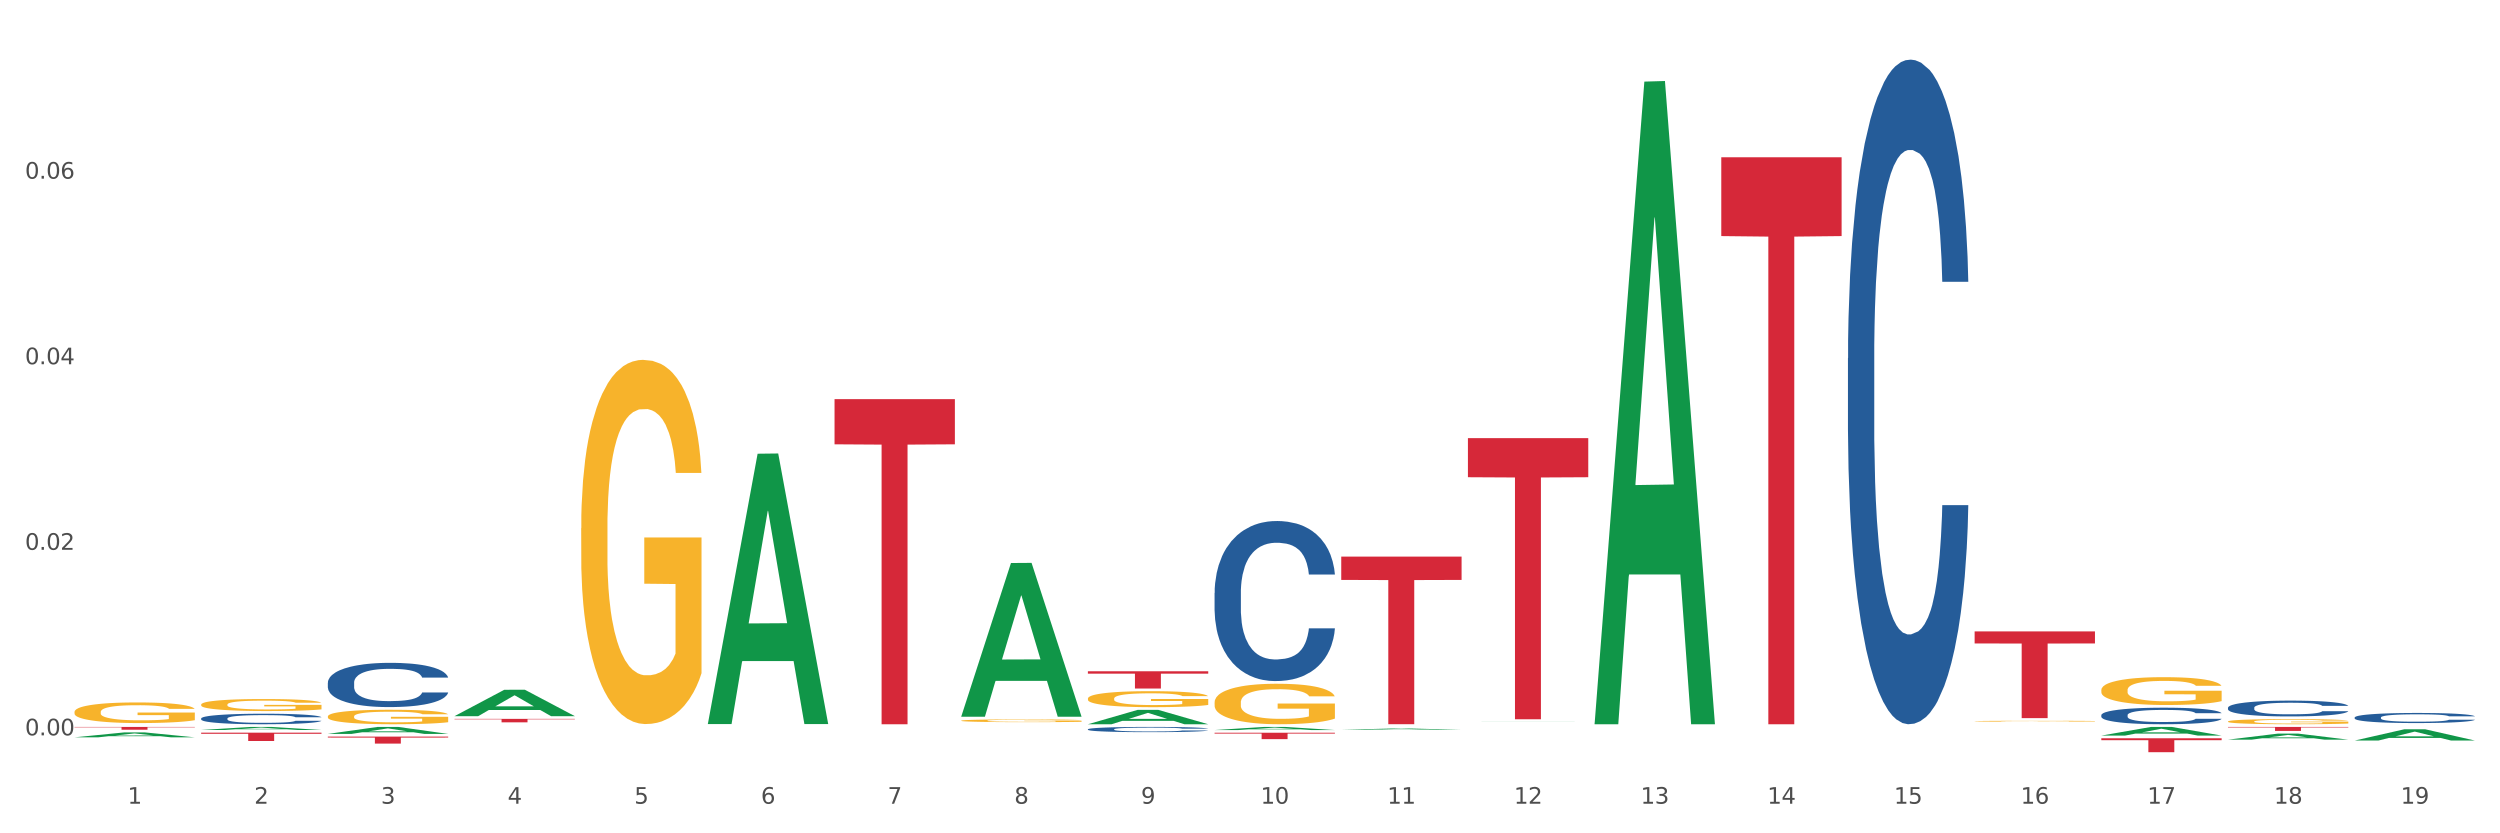 <?xml version="1.0" encoding="utf-8" standalone="no"?>
<!DOCTYPE svg PUBLIC "-//W3C//DTD SVG 1.1//EN"
  "http://www.w3.org/Graphics/SVG/1.1/DTD/svg11.dtd">
<svg xmlns:xlink="http://www.w3.org/1999/xlink" width="1080pt" height="360pt" viewBox="0 0 1080 360" xmlns="http://www.w3.org/2000/svg" version="1.1">
 <rect x="0" y="0" width="1080" height="360" fill="#333333" stroke="none"/>
 <defs>
  <style type="text/css">*{stroke-linejoin: round; stroke-linecap: butt}</style>
 </defs>
 <g id="figure_1">
  <g id="patch_1">
   <path d="M 0 360 
L 1080 360 
L 1080 0 
L 0 0 
z
" style="fill: #ffffff; stroke: #ffffff; stroke-linejoin: miter"/>
  </g>
  <g id="axes_1">
   <g id="matplotlib.axis_1">
    <g id="xtick_1">
     <g id="text_1">
      <!-- 1 -->
      <g style="fill: #4d4d4d" transform="translate(55.115 347.204) scale(0.096 -0.096)">
       <defs>
        <path id="DejaVuSans-31" d="M 794 531 
L 1825 531 
L 1825 4091 
L 703 3866 
L 703 4441 
L 1819 4666 
L 2450 4666 
L 2450 531 
L 3481 531 
L 3481 0 
L 794 0 
L 794 531 
z
" transform="scale(0.016)"/>
       </defs>
       <use xlink:href="#DejaVuSans-31"/>
      </g>
     </g>
    </g>
    <g id="xtick_2">
     <g id="text_2">
      <!-- 2 -->
      <g style="fill: #4d4d4d" transform="translate(109.839 347.204) scale(0.096 -0.096)">
       <defs>
        <path id="DejaVuSans-32" d="M 1228 531 
L 3431 531 
L 3431 0 
L 469 0 
L 469 531 
Q 828 903 1448 1529 
Q 2069 2156 2228 2338 
Q 2531 2678 2651 2914 
Q 2772 3150 2772 3378 
Q 2772 3750 2511 3984 
Q 2250 4219 1831 4219 
Q 1534 4219 1204 4116 
Q 875 4013 500 3803 
L 500 4441 
Q 881 4594 1212 4672 
Q 1544 4750 1819 4750 
Q 2544 4750 2975 4387 
Q 3406 4025 3406 3419 
Q 3406 3131 3298 2873 
Q 3191 2616 2906 2266 
Q 2828 2175 2409 1742 
Q 1991 1309 1228 531 
z
" transform="scale(0.016)"/>
       </defs>
       <use xlink:href="#DejaVuSans-32"/>
      </g>
     </g>
    </g>
    <g id="xtick_3">
     <g id="text_3">
      <!-- 3 -->
      <g style="fill: #4d4d4d" transform="translate(164.564 347.204) scale(0.096 -0.096)">
       <defs>
        <path id="DejaVuSans-33" d="M 2597 2516 
Q 3050 2419 3304 2112 
Q 3559 1806 3559 1356 
Q 3559 666 3084 287 
Q 2609 -91 1734 -91 
Q 1441 -91 1130 -33 
Q 819 25 488 141 
L 488 750 
Q 750 597 1062 519 
Q 1375 441 1716 441 
Q 2309 441 2620 675 
Q 2931 909 2931 1356 
Q 2931 1769 2642 2001 
Q 2353 2234 1838 2234 
L 1294 2234 
L 1294 2753 
L 1863 2753 
Q 2328 2753 2575 2939 
Q 2822 3125 2822 3475 
Q 2822 3834 2567 4026 
Q 2313 4219 1838 4219 
Q 1578 4219 1281 4162 
Q 984 4106 628 3988 
L 628 4550 
Q 988 4650 1302 4700 
Q 1616 4750 1894 4750 
Q 2613 4750 3031 4423 
Q 3450 4097 3450 3541 
Q 3450 3153 3228 2886 
Q 3006 2619 2597 2516 
z
" transform="scale(0.016)"/>
       </defs>
       <use xlink:href="#DejaVuSans-33"/>
      </g>
     </g>
    </g>
    <g id="xtick_4">
     <g id="text_4">
      <!-- 4 -->
      <g style="fill: #4d4d4d" transform="translate(219.288 347.204) scale(0.096 -0.096)">
       <defs>
        <path id="DejaVuSans-34" d="M 2419 4116 
L 825 1625 
L 2419 1625 
L 2419 4116 
z
M 2253 4666 
L 3047 4666 
L 3047 1625 
L 3713 1625 
L 3713 1100 
L 3047 1100 
L 3047 0 
L 2419 0 
L 2419 1100 
L 313 1100 
L 313 1709 
L 2253 4666 
z
" transform="scale(0.016)"/>
       </defs>
       <use xlink:href="#DejaVuSans-34"/>
      </g>
     </g>
    </g>
    <g id="xtick_5">
     <g id="text_5">
      <!-- 5 -->
      <g style="fill: #4d4d4d" transform="translate(274.012 347.204) scale(0.096 -0.096)">
       <defs>
        <path id="DejaVuSans-35" d="M 691 4666 
L 3169 4666 
L 3169 4134 
L 1269 4134 
L 1269 2991 
Q 1406 3038 1543 3061 
Q 1681 3084 1819 3084 
Q 2600 3084 3056 2656 
Q 3513 2228 3513 1497 
Q 3513 744 3044 326 
Q 2575 -91 1722 -91 
Q 1428 -91 1123 -41 
Q 819 9 494 109 
L 494 744 
Q 775 591 1075 516 
Q 1375 441 1709 441 
Q 2250 441 2565 725 
Q 2881 1009 2881 1497 
Q 2881 1984 2565 2268 
Q 2250 2553 1709 2553 
Q 1456 2553 1204 2497 
Q 953 2441 691 2322 
L 691 4666 
z
" transform="scale(0.016)"/>
       </defs>
       <use xlink:href="#DejaVuSans-35"/>
      </g>
     </g>
    </g>
    <g id="xtick_6">
     <g id="text_6">
      <!-- 6 -->
      <g style="fill: #4d4d4d" transform="translate(328.736 347.204) scale(0.096 -0.096)">
       <defs>
        <path id="DejaVuSans-36" d="M 2113 2584 
Q 1688 2584 1439 2293 
Q 1191 2003 1191 1497 
Q 1191 994 1439 701 
Q 1688 409 2113 409 
Q 2538 409 2786 701 
Q 3034 994 3034 1497 
Q 3034 2003 2786 2293 
Q 2538 2584 2113 2584 
z
M 3366 4563 
L 3366 3988 
Q 3128 4100 2886 4159 
Q 2644 4219 2406 4219 
Q 1781 4219 1451 3797 
Q 1122 3375 1075 2522 
Q 1259 2794 1537 2939 
Q 1816 3084 2150 3084 
Q 2853 3084 3261 2657 
Q 3669 2231 3669 1497 
Q 3669 778 3244 343 
Q 2819 -91 2113 -91 
Q 1303 -91 875 529 
Q 447 1150 447 2328 
Q 447 3434 972 4092 
Q 1497 4750 2381 4750 
Q 2619 4750 2861 4703 
Q 3103 4656 3366 4563 
z
" transform="scale(0.016)"/>
       </defs>
       <use xlink:href="#DejaVuSans-36"/>
      </g>
     </g>
    </g>
    <g id="xtick_7">
     <g id="text_7">
      <!-- 7 -->
      <g style="fill: #4d4d4d" transform="translate(383.461 347.204) scale(0.096 -0.096)">
       <defs>
        <path id="DejaVuSans-37" d="M 525 4666 
L 3525 4666 
L 3525 4397 
L 1831 0 
L 1172 0 
L 2766 4134 
L 525 4134 
L 525 4666 
z
" transform="scale(0.016)"/>
       </defs>
       <use xlink:href="#DejaVuSans-37"/>
      </g>
     </g>
    </g>
    <g id="xtick_8">
     <g id="text_8">
      <!-- 8 -->
      <g style="fill: #4d4d4d" transform="translate(438.185 347.204) scale(0.096 -0.096)">
       <defs>
        <path id="DejaVuSans-38" d="M 2034 2216 
Q 1584 2216 1326 1975 
Q 1069 1734 1069 1313 
Q 1069 891 1326 650 
Q 1584 409 2034 409 
Q 2484 409 2743 651 
Q 3003 894 3003 1313 
Q 3003 1734 2745 1975 
Q 2488 2216 2034 2216 
z
M 1403 2484 
Q 997 2584 770 2862 
Q 544 3141 544 3541 
Q 544 4100 942 4425 
Q 1341 4750 2034 4750 
Q 2731 4750 3128 4425 
Q 3525 4100 3525 3541 
Q 3525 3141 3298 2862 
Q 3072 2584 2669 2484 
Q 3125 2378 3379 2068 
Q 3634 1759 3634 1313 
Q 3634 634 3220 271 
Q 2806 -91 2034 -91 
Q 1263 -91 848 271 
Q 434 634 434 1313 
Q 434 1759 690 2068 
Q 947 2378 1403 2484 
z
M 1172 3481 
Q 1172 3119 1398 2916 
Q 1625 2713 2034 2713 
Q 2441 2713 2670 2916 
Q 2900 3119 2900 3481 
Q 2900 3844 2670 4047 
Q 2441 4250 2034 4250 
Q 1625 4250 1398 4047 
Q 1172 3844 1172 3481 
z
" transform="scale(0.016)"/>
       </defs>
       <use xlink:href="#DejaVuSans-38"/>
      </g>
     </g>
    </g>
    <g id="xtick_9">
     <g id="text_9">
      <!-- 9 -->
      <g style="fill: #4d4d4d" transform="translate(492.909 347.204) scale(0.096 -0.096)">
       <defs>
        <path id="DejaVuSans-39" d="M 703 97 
L 703 672 
Q 941 559 1184 500 
Q 1428 441 1663 441 
Q 2288 441 2617 861 
Q 2947 1281 2994 2138 
Q 2813 1869 2534 1725 
Q 2256 1581 1919 1581 
Q 1219 1581 811 2004 
Q 403 2428 403 3163 
Q 403 3881 828 4315 
Q 1253 4750 1959 4750 
Q 2769 4750 3195 4129 
Q 3622 3509 3622 2328 
Q 3622 1225 3098 567 
Q 2575 -91 1691 -91 
Q 1453 -91 1209 -44 
Q 966 3 703 97 
z
M 1959 2075 
Q 2384 2075 2632 2365 
Q 2881 2656 2881 3163 
Q 2881 3666 2632 3958 
Q 2384 4250 1959 4250 
Q 1534 4250 1286 3958 
Q 1038 3666 1038 3163 
Q 1038 2656 1286 2365 
Q 1534 2075 1959 2075 
z
" transform="scale(0.016)"/>
       </defs>
       <use xlink:href="#DejaVuSans-39"/>
      </g>
     </g>
    </g>
    <g id="xtick_10">
     <g id="text_10">
      <!-- 10 -->
      <g style="fill: #4d4d4d" transform="translate(544.58 347.204) scale(0.096 -0.096)">
       <defs>
        <path id="DejaVuSans-30" d="M 2034 4250 
Q 1547 4250 1301 3770 
Q 1056 3291 1056 2328 
Q 1056 1369 1301 889 
Q 1547 409 2034 409 
Q 2525 409 2770 889 
Q 3016 1369 3016 2328 
Q 3016 3291 2770 3770 
Q 2525 4250 2034 4250 
z
M 2034 4750 
Q 2819 4750 3233 4129 
Q 3647 3509 3647 2328 
Q 3647 1150 3233 529 
Q 2819 -91 2034 -91 
Q 1250 -91 836 529 
Q 422 1150 422 2328 
Q 422 3509 836 4129 
Q 1250 4750 2034 4750 
z
" transform="scale(0.016)"/>
       </defs>
       <use xlink:href="#DejaVuSans-31"/>
       <use xlink:href="#DejaVuSans-30" transform="translate(63.623 0)"/>
      </g>
     </g>
    </g>
    <g id="xtick_11">
     <g id="text_11">
      <!-- 11 -->
      <g style="fill: #4d4d4d" transform="translate(599.304 347.204) scale(0.096 -0.096)">
       <use xlink:href="#DejaVuSans-31"/>
       <use xlink:href="#DejaVuSans-31" transform="translate(63.623 0)"/>
      </g>
     </g>
    </g>
    <g id="xtick_12">
     <g id="text_12">
      <!-- 12 -->
      <g style="fill: #4d4d4d" transform="translate(654.028 347.204) scale(0.096 -0.096)">
       <use xlink:href="#DejaVuSans-31"/>
       <use xlink:href="#DejaVuSans-32" transform="translate(63.623 0)"/>
      </g>
     </g>
    </g>
    <g id="xtick_13">
     <g id="text_13">
      <!-- 13 -->
      <g style="fill: #4d4d4d" transform="translate(708.752 347.204) scale(0.096 -0.096)">
       <use xlink:href="#DejaVuSans-31"/>
       <use xlink:href="#DejaVuSans-33" transform="translate(63.623 0)"/>
      </g>
     </g>
    </g>
    <g id="xtick_14">
     <g id="text_14">
      <!-- 14 -->
      <g style="fill: #4d4d4d" transform="translate(763.477 347.204) scale(0.096 -0.096)">
       <use xlink:href="#DejaVuSans-31"/>
       <use xlink:href="#DejaVuSans-34" transform="translate(63.623 0)"/>
      </g>
     </g>
    </g>
    <g id="xtick_15">
     <g id="text_15">
      <!-- 15 -->
      <g style="fill: #4d4d4d" transform="translate(818.201 347.204) scale(0.096 -0.096)">
       <use xlink:href="#DejaVuSans-31"/>
       <use xlink:href="#DejaVuSans-35" transform="translate(63.623 0)"/>
      </g>
     </g>
    </g>
    <g id="xtick_16">
     <g id="text_16">
      <!-- 16 -->
      <g style="fill: #4d4d4d" transform="translate(872.925 347.204) scale(0.096 -0.096)">
       <use xlink:href="#DejaVuSans-31"/>
       <use xlink:href="#DejaVuSans-36" transform="translate(63.623 0)"/>
      </g>
     </g>
    </g>
    <g id="xtick_17">
     <g id="text_17">
      <!-- 17 -->
      <g style="fill: #4d4d4d" transform="translate(927.649 347.204) scale(0.096 -0.096)">
       <use xlink:href="#DejaVuSans-31"/>
       <use xlink:href="#DejaVuSans-37" transform="translate(63.623 0)"/>
      </g>
     </g>
    </g>
    <g id="xtick_18">
     <g id="text_18">
      <!-- 18 -->
      <g style="fill: #4d4d4d" transform="translate(982.374 347.204) scale(0.096 -0.096)">
       <use xlink:href="#DejaVuSans-31"/>
       <use xlink:href="#DejaVuSans-38" transform="translate(63.623 0)"/>
      </g>
     </g>
    </g>
    <g id="xtick_19">
     <g id="text_19">
      <!-- 19 -->
      <g style="fill: #4d4d4d" transform="translate(1037.098 347.204) scale(0.096 -0.096)">
       <use xlink:href="#DejaVuSans-31"/>
       <use xlink:href="#DejaVuSans-39" transform="translate(63.623 0)"/>
      </g>
     </g>
    </g>
    <g id="xtick_20"/>
    <g id="xtick_21"/>
    <g id="xtick_22"/>
    <g id="xtick_23"/>
    <g id="xtick_24"/>
    <g id="xtick_25"/>
    <g id="xtick_26"/>
    <g id="xtick_27"/>
    <g id="xtick_28"/>
    <g id="xtick_29"/>
    <g id="xtick_30"/>
    <g id="xtick_31"/>
    <g id="xtick_32"/>
    <g id="xtick_33"/>
    <g id="xtick_34"/>
    <g id="xtick_35"/>
    <g id="xtick_36"/>
    <g id="xtick_37"/>
   </g>
   <g id="matplotlib.axis_2">
    <g id="ytick_1">
     <g id="text_20">
      <!-- 0.00 -->
      <g style="fill: #4d4d4d" transform="translate(10.8 317.674) scale(0.096 -0.096)">
       <defs>
        <path id="DejaVuSans-2e" d="M 684 794 
L 1344 794 
L 1344 0 
L 684 0 
L 684 794 
z
" transform="scale(0.016)"/>
       </defs>
       <use xlink:href="#DejaVuSans-30"/>
       <use xlink:href="#DejaVuSans-2e" transform="translate(63.623 0)"/>
       <use xlink:href="#DejaVuSans-30" transform="translate(95.41 0)"/>
       <use xlink:href="#DejaVuSans-30" transform="translate(159.033 0)"/>
      </g>
     </g>
    </g>
    <g id="ytick_2">
     <g id="text_21">
      <!-- 0.02 -->
      <g style="fill: #4d4d4d" transform="translate(10.8 237.512) scale(0.096 -0.096)">
       <use xlink:href="#DejaVuSans-30"/>
       <use xlink:href="#DejaVuSans-2e" transform="translate(63.623 0)"/>
       <use xlink:href="#DejaVuSans-30" transform="translate(95.41 0)"/>
       <use xlink:href="#DejaVuSans-32" transform="translate(159.033 0)"/>
      </g>
     </g>
    </g>
    <g id="ytick_3">
     <g id="text_22">
      <!-- 0.04 -->
      <g style="fill: #4d4d4d" transform="translate(10.8 157.349) scale(0.096 -0.096)">
       <use xlink:href="#DejaVuSans-30"/>
       <use xlink:href="#DejaVuSans-2e" transform="translate(63.623 0)"/>
       <use xlink:href="#DejaVuSans-30" transform="translate(95.41 0)"/>
       <use xlink:href="#DejaVuSans-34" transform="translate(159.033 0)"/>
      </g>
     </g>
    </g>
    <g id="ytick_4">
     <g id="text_23">
      <!-- 0.06 -->
      <g style="fill: #4d4d4d" transform="translate(10.8 77.187) scale(0.096 -0.096)">
       <use xlink:href="#DejaVuSans-30"/>
       <use xlink:href="#DejaVuSans-2e" transform="translate(63.623 0)"/>
       <use xlink:href="#DejaVuSans-30" transform="translate(95.41 0)"/>
       <use xlink:href="#DejaVuSans-36" transform="translate(159.033 0)"/>
      </g>
     </g>
    </g>
    <g id="ytick_5"/>
    <g id="ytick_6"/>
    <g id="ytick_7"/>
    <g id="ytick_8"/>
   </g>
   <g id="PolyCollection_1">
    <path d="M 32.175 318.525 
L 32.229 318.523 
L 53.667 316.4 
L 62.564 316.398 
L 84.163 318.529 
L 73.873 318.529 
L 69.21 318.033 
L 47.075 318.033 
L 46.914 318.041 
L 42.412 318.529 
L 32.175 318.529 
L 32.175 318.525 
L 49.862 317.737 
L 66.423 317.735 
L 58.223 316.852 
L 58.115 316.848 
L 58.008 316.854 
L 49.808 317.735 
L 49.862 317.737 
L 32.175 318.525 
z
" clip-path="url(#p7e847fd110)" style="fill: #109648"/>
    <path d="M 853.039 272.769 
L 905.027 272.769 
L 905.027 277.973 
L 884.577 278.009 
L 884.577 310.221 
L 873.366 310.221 
L 873.366 278.009 
L 853.039 277.973 
L 853.039 272.804 
L 853.039 272.769 
z
" clip-path="url(#p7e847fd110)" style="fill: #d62839"/>
    <path d="M 743.591 67.949 
L 795.579 67.949 
L 795.579 101.986 
L 775.128 102.216 
L 775.128 312.874 
L 763.918 312.874 
L 763.918 102.216 
L 743.591 101.986 
L 743.591 68.179 
L 743.591 67.949 
z
" clip-path="url(#p7e847fd110)" style="fill: #d62839"/>
    <path d="M 634.142 189.282 
L 686.13 189.282 
L 686.13 206.158 
L 665.68 206.272 
L 665.68 310.721 
L 654.469 310.721 
L 654.469 206.272 
L 634.142 206.158 
L 634.142 189.396 
L 634.142 189.282 
z
" clip-path="url(#p7e847fd110)" style="fill: #d62839"/>
    <path d="M 141.624 294.934 
L 141.685 294.916 
L 141.685 294.428 
L 141.869 293.764 
L 142.545 292.542 
L 143.406 291.617 
L 144.88 290.535 
L 145.679 290.081 
L 146.724 289.574 
L 148.875 288.754 
L 151.333 288.056 
L 153.054 287.672 
L 154.344 287.427 
L 157.232 286.991 
L 158.891 286.799 
L 160.612 286.642 
L 162.087 286.537 
L 164.545 286.415 
L 166.511 286.362 
L 168.785 286.345 
L 170.69 286.362 
L 173.21 286.432 
L 176.897 286.642 
L 178.31 286.764 
L 180.215 286.973 
L 182.182 287.253 
L 183.779 287.532 
L 185.623 287.933 
L 187.528 288.457 
L 189.371 289.121 
L 190.662 289.732 
L 191.707 290.377 
L 192.628 291.163 
L 193.304 292.018 
L 193.612 292.734 
L 182.366 292.734 
L 182.059 292.088 
L 181.444 291.39 
L 180.83 290.919 
L 180.154 290.535 
L 179.109 290.098 
L 178.187 289.819 
L 176.651 289.487 
L 175.238 289.278 
L 174.07 289.155 
L 172.657 289.051 
L 169.645 288.946 
L 167.495 288.946 
L 166.143 288.981 
L 164.484 289.068 
L 163.07 289.19 
L 161.411 289.4 
L 160.12 289.627 
L 158.83 289.924 
L 158.093 290.133 
L 156.986 290.517 
L 156.249 290.831 
L 155.266 291.373 
L 154.713 291.757 
L 153.73 292.752 
L 153.299 293.485 
L 153.115 293.991 
L 152.992 294.55 
L 152.992 297.273 
L 153.361 298.495 
L 153.668 299.019 
L 154.16 299.612 
L 155.081 300.381 
L 156.433 301.131 
L 157.847 301.672 
L 159.014 302.004 
L 160.12 302.249 
L 161.227 302.441 
L 162.579 302.615 
L 163.685 302.72 
L 165.344 302.825 
L 167.31 302.877 
L 168.847 302.877 
L 171.981 302.79 
L 173.394 302.702 
L 174.746 302.58 
L 176.221 302.388 
L 177.388 302.179 
L 178.064 302.022 
L 179.17 301.69 
L 180.031 301.341 
L 180.768 300.939 
L 181.26 300.59 
L 181.813 300.066 
L 182.243 299.473 
L 182.366 299.159 
L 193.612 299.159 
L 193.366 299.787 
L 192.936 300.398 
L 192.075 301.219 
L 191.399 301.69 
L 190.355 302.266 
L 189.249 302.755 
L 187.712 303.296 
L 186.299 303.697 
L 184.824 304.047 
L 183.226 304.361 
L 180.338 304.797 
L 179.293 304.92 
L 177.081 305.129 
L 175.36 305.251 
L 172.841 305.373 
L 170.26 305.443 
L 167.556 305.461 
L 165.16 305.426 
L 162.517 305.321 
L 160.858 305.216 
L 159.014 305.059 
L 156.864 304.815 
L 154.836 304.518 
L 152.931 304.169 
L 151.149 303.767 
L 149.489 303.313 
L 147.339 302.563 
L 145.741 301.83 
L 144.573 301.149 
L 143.774 300.573 
L 142.975 299.839 
L 142.545 299.333 
L 141.869 298.111 
L 141.624 296.976 
L 141.624 294.934 
z
" clip-path="url(#p7e847fd110)" style="fill: #255c99"/>
    <path d="M 524.693 316.537 
L 576.682 316.537 
L 576.682 316.92 
L 556.231 316.923 
L 556.231 319.297 
L 545.021 319.297 
L 545.021 316.923 
L 524.693 316.92 
L 524.693 316.539 
L 524.693 316.537 
z
" clip-path="url(#p7e847fd110)" style="fill: #d62839"/>
    <path d="M 469.969 289.988 
L 521.957 289.988 
L 521.957 291.023 
L 501.507 291.03 
L 501.507 297.435 
L 490.296 297.435 
L 490.296 291.03 
L 469.969 291.023 
L 469.969 289.995 
L 469.969 289.988 
z
" clip-path="url(#p7e847fd110)" style="fill: #d62839"/>
    <path d="M 360.521 172.424 
L 412.509 172.424 
L 412.509 191.942 
L 392.058 192.074 
L 392.058 312.874 
L 380.848 312.874 
L 380.848 192.074 
L 360.521 191.942 
L 360.521 172.556 
L 360.521 172.424 
z
" clip-path="url(#p7e847fd110)" style="fill: #d62839"/>
    <path d="M 196.348 310.537 
L 248.336 310.537 
L 248.336 310.747 
L 227.886 310.748 
L 227.886 312.05 
L 216.675 312.05 
L 216.675 310.748 
L 196.348 310.747 
L 196.348 310.538 
L 196.348 310.537 
z
" clip-path="url(#p7e847fd110)" style="fill: #d62839"/>
    <path d="M 141.624 318.206 
L 193.612 318.206 
L 193.612 318.629 
L 173.161 318.631 
L 173.161 321.249 
L 161.951 321.249 
L 161.951 318.631 
L 141.624 318.629 
L 141.624 318.208 
L 141.624 318.206 
z
" clip-path="url(#p7e847fd110)" style="fill: #d62839"/>
    <path d="M 86.899 316.51 
L 138.887 316.51 
L 138.887 317.01 
L 118.437 317.014 
L 118.437 320.114 
L 107.226 320.114 
L 107.226 317.014 
L 86.899 317.01 
L 86.899 316.513 
L 86.899 316.51 
z
" clip-path="url(#p7e847fd110)" style="fill: #d62839"/>
    <path d="M 32.175 314.027 
L 84.163 314.027 
L 84.163 314.196 
L 63.713 314.197 
L 63.713 315.245 
L 52.502 315.245 
L 52.502 314.197 
L 32.175 314.196 
L 32.175 314.028 
L 32.175 314.027 
z
" clip-path="url(#p7e847fd110)" style="fill: #d62839"/>
    <path d="M 962.488 311.679 
L 962.549 311.676 
L 962.549 311.603 
L 962.672 311.54 
L 963.286 311.388 
L 964.206 311.262 
L 964.881 311.195 
L 965.557 311.141 
L 966.355 311.086 
L 967.337 311.029 
L 969.117 310.946 
L 970.221 310.903 
L 971.572 310.859 
L 974.027 310.794 
L 975.807 310.757 
L 977.648 310.727 
L 980.656 310.69 
L 982.62 310.674 
L 984.707 310.662 
L 987.223 310.654 
L 989.126 310.652 
L 993.3 310.658 
L 996.86 310.676 
L 998.579 310.69 
L 1000.788 310.714 
L 1001.954 310.731 
L 1003.857 310.763 
L 1005.821 310.806 
L 1007.172 310.842 
L 1009.197 310.911 
L 1010.732 310.98 
L 1012.143 311.066 
L 1012.88 311.124 
L 1013.432 311.179 
L 1013.923 311.242 
L 1014.414 311.342 
L 1003.366 311.342 
L 1002.936 311.271 
L 1002.261 311.204 
L 1001.279 311.139 
L 1000.42 311.098 
L 998.947 311.047 
L 997.596 311.015 
L 996.185 310.99 
L 994.466 310.97 
L 993.116 310.96 
L 991.213 310.952 
L 987.469 310.954 
L 984.952 310.97 
L 983.234 310.99 
L 982.129 311.009 
L 981.147 311.029 
L 980.042 311.057 
L 978.753 311.1 
L 977.832 311.139 
L 976.912 311.187 
L 976.175 311.236 
L 975.5 311.293 
L 974.948 311.354 
L 974.518 311.417 
L 974.15 311.494 
L 973.843 311.622 
L 973.843 311.9 
L 973.966 311.963 
L 974.272 312.046 
L 974.641 312.109 
L 975.255 312.184 
L 975.807 312.235 
L 976.85 312.308 
L 978.017 312.369 
L 978.937 312.407 
L 979.858 312.44 
L 981.454 312.484 
L 983.234 312.521 
L 984.768 312.543 
L 986.855 312.563 
L 988.267 312.572 
L 989.494 312.576 
L 992.502 312.576 
L 994.65 312.57 
L 997.044 312.555 
L 998.885 312.537 
L 1000.42 312.515 
L 1002.139 312.478 
L 1003.243 312.444 
L 1003.243 312.019 
L 989.74 312.017 
L 989.74 311.735 
L 1014.476 311.735 
L 1014.476 312.563 
L 1013.432 312.606 
L 1012.266 312.645 
L 1011.038 312.679 
L 1009.197 312.722 
L 1006.987 312.762 
L 1005.023 312.791 
L 1002.936 312.815 
L 1000.481 312.837 
L 997.29 312.858 
L 995.325 312.866 
L 992.87 312.872 
L 989.985 312.874 
L 987.469 312.87 
L 985.014 312.86 
L 982.436 312.842 
L 979.919 312.815 
L 978.017 312.789 
L 976.114 312.756 
L 974.088 312.714 
L 972.492 312.673 
L 971.265 312.637 
L 969.915 312.59 
L 968.441 312.529 
L 967.337 312.474 
L 966.355 312.417 
L 965.311 312.344 
L 964.575 312.281 
L 963.838 312.202 
L 963.408 312.143 
L 962.917 312.052 
L 962.549 311.924 
L 962.488 311.679 
z
" clip-path="url(#p7e847fd110)" style="fill: #f7b32b"/>
    <path d="M 907.763 298.097 
L 907.825 298.086 
L 907.825 297.69 
L 907.948 297.35 
L 908.561 296.526 
L 909.482 295.844 
L 910.157 295.482 
L 910.832 295.185 
L 911.63 294.889 
L 912.612 294.581 
L 914.392 294.131 
L 915.497 293.9 
L 916.847 293.658 
L 919.303 293.307 
L 921.083 293.109 
L 922.924 292.944 
L 925.932 292.746 
L 927.896 292.659 
L 929.983 292.593 
L 932.499 292.549 
L 934.402 292.538 
L 938.576 292.571 
L 942.136 292.67 
L 943.854 292.746 
L 946.064 292.878 
L 947.23 292.966 
L 949.133 293.142 
L 951.097 293.373 
L 952.447 293.57 
L 954.473 293.944 
L 956.007 294.317 
L 957.419 294.779 
L 958.156 295.097 
L 958.708 295.394 
L 959.199 295.735 
L 959.69 296.273 
L 948.642 296.273 
L 948.212 295.888 
L 947.537 295.526 
L 946.555 295.174 
L 945.696 294.955 
L 944.223 294.68 
L 942.872 294.504 
L 941.46 294.372 
L 939.742 294.262 
L 938.392 294.208 
L 936.489 294.164 
L 932.745 294.175 
L 930.228 294.262 
L 928.51 294.372 
L 927.405 294.471 
L 926.423 294.581 
L 925.318 294.735 
L 924.029 294.966 
L 923.108 295.174 
L 922.187 295.438 
L 921.451 295.702 
L 920.776 296.009 
L 920.223 296.339 
L 919.794 296.679 
L 919.425 297.097 
L 919.119 297.789 
L 919.119 299.294 
L 919.241 299.635 
L 919.548 300.085 
L 919.916 300.426 
L 920.53 300.832 
L 921.083 301.107 
L 922.126 301.502 
L 923.292 301.832 
L 924.213 302.041 
L 925.134 302.216 
L 926.73 302.458 
L 928.51 302.656 
L 930.044 302.777 
L 932.131 302.886 
L 933.543 302.93 
L 934.77 302.952 
L 937.778 302.952 
L 939.926 302.919 
L 942.32 302.843 
L 944.161 302.744 
L 945.696 302.623 
L 947.414 302.425 
L 948.519 302.238 
L 948.519 299.942 
L 935.016 299.931 
L 935.016 298.404 
L 959.751 298.404 
L 959.751 302.886 
L 958.708 303.117 
L 957.542 303.326 
L 956.314 303.513 
L 954.473 303.743 
L 952.263 303.963 
L 950.299 304.117 
L 948.212 304.249 
L 945.757 304.37 
L 942.565 304.479 
L 940.601 304.523 
L 938.146 304.556 
L 935.261 304.567 
L 932.745 304.545 
L 930.29 304.49 
L 927.712 304.392 
L 925.195 304.249 
L 923.292 304.106 
L 921.39 303.93 
L 919.364 303.699 
L 917.768 303.48 
L 916.541 303.282 
L 915.19 303.029 
L 913.717 302.7 
L 912.612 302.403 
L 911.63 302.095 
L 910.587 301.7 
L 909.85 301.359 
L 909.114 300.931 
L 908.684 300.612 
L 908.193 300.118 
L 907.825 299.426 
L 907.763 298.097 
z
" clip-path="url(#p7e847fd110)" style="fill: #f7b32b"/>
    <path d="M 853.039 311.56 
L 853.1 311.559 
L 853.1 311.546 
L 853.223 311.535 
L 853.837 311.507 
L 854.758 311.485 
L 855.433 311.472 
L 856.108 311.463 
L 856.906 311.453 
L 857.888 311.442 
L 859.668 311.427 
L 860.773 311.42 
L 862.123 311.412 
L 864.578 311.4 
L 866.358 311.393 
L 868.2 311.388 
L 871.207 311.381 
L 873.171 311.378 
L 875.258 311.376 
L 877.775 311.375 
L 879.678 311.374 
L 883.851 311.376 
L 887.411 311.379 
L 889.13 311.381 
L 891.34 311.386 
L 892.506 311.389 
L 894.409 311.395 
L 896.373 311.402 
L 897.723 311.409 
L 899.749 311.421 
L 901.283 311.434 
L 902.695 311.449 
L 903.431 311.46 
L 903.984 311.47 
L 904.475 311.481 
L 904.966 311.499 
L 893.918 311.499 
L 893.488 311.486 
L 892.813 311.474 
L 891.831 311.462 
L 890.971 311.455 
L 889.498 311.446 
L 888.148 311.44 
L 886.736 311.436 
L 885.018 311.432 
L 883.667 311.43 
L 881.765 311.429 
L 878.02 311.429 
L 875.504 311.432 
L 873.785 311.436 
L 872.68 311.439 
L 871.698 311.442 
L 870.594 311.448 
L 869.305 311.455 
L 868.384 311.462 
L 867.463 311.471 
L 866.727 311.48 
L 866.051 311.49 
L 865.499 311.501 
L 865.069 311.512 
L 864.701 311.526 
L 864.394 311.549 
L 864.394 311.599 
L 864.517 311.611 
L 864.824 311.626 
L 865.192 311.637 
L 865.806 311.651 
L 866.358 311.66 
L 867.402 311.673 
L 868.568 311.684 
L 869.489 311.691 
L 870.409 311.697 
L 872.005 311.705 
L 873.785 311.711 
L 875.32 311.715 
L 877.407 311.719 
L 878.818 311.72 
L 880.046 311.721 
L 883.053 311.721 
L 885.202 311.72 
L 887.596 311.718 
L 889.437 311.714 
L 890.971 311.71 
L 892.69 311.704 
L 893.795 311.697 
L 893.795 311.621 
L 880.291 311.621 
L 880.291 311.57 
L 905.027 311.57 
L 905.027 311.719 
L 903.984 311.727 
L 902.818 311.734 
L 901.59 311.74 
L 899.749 311.748 
L 897.539 311.755 
L 895.575 311.76 
L 893.488 311.764 
L 891.033 311.768 
L 887.841 311.772 
L 885.877 311.774 
L 883.422 311.775 
L 880.537 311.775 
L 878.02 311.774 
L 875.565 311.772 
L 872.987 311.769 
L 870.471 311.764 
L 868.568 311.76 
L 866.665 311.754 
L 864.64 311.746 
L 863.044 311.739 
L 861.816 311.732 
L 860.466 311.724 
L 858.993 311.713 
L 857.888 311.703 
L 856.906 311.693 
L 855.863 311.68 
L 855.126 311.668 
L 854.389 311.654 
L 853.96 311.643 
L 853.469 311.627 
L 853.1 311.604 
L 853.039 311.56 
z
" clip-path="url(#p7e847fd110)" style="fill: #f7b32b"/>
    <path d="M 524.693 303.464 
L 524.755 303.448 
L 524.755 302.873 
L 524.878 302.378 
L 525.491 301.18 
L 526.412 300.189 
L 527.087 299.662 
L 527.762 299.231 
L 528.56 298.799 
L 529.542 298.352 
L 531.322 297.697 
L 532.427 297.361 
L 533.778 297.01 
L 536.233 296.499 
L 538.013 296.211 
L 539.854 295.971 
L 542.862 295.684 
L 544.826 295.556 
L 546.913 295.46 
L 549.429 295.396 
L 551.332 295.38 
L 555.506 295.428 
L 559.066 295.572 
L 560.784 295.684 
L 562.994 295.876 
L 564.16 296.003 
L 566.063 296.259 
L 568.027 296.595 
L 569.377 296.882 
L 571.403 297.425 
L 572.937 297.968 
L 574.349 298.639 
L 575.086 299.103 
L 575.638 299.534 
L 576.129 300.029 
L 576.62 300.812 
L 565.572 300.812 
L 565.142 300.253 
L 564.467 299.726 
L 563.485 299.215 
L 562.626 298.895 
L 561.153 298.496 
L 559.802 298.24 
L 558.391 298.048 
L 556.672 297.889 
L 555.322 297.809 
L 553.419 297.745 
L 549.675 297.761 
L 547.158 297.889 
L 545.44 298.048 
L 544.335 298.192 
L 543.353 298.352 
L 542.248 298.576 
L 540.959 298.911 
L 540.038 299.215 
L 539.118 299.598 
L 538.381 299.981 
L 537.706 300.429 
L 537.153 300.908 
L 536.724 301.403 
L 536.355 302.01 
L 536.049 303.017 
L 536.049 305.206 
L 536.171 305.701 
L 536.478 306.356 
L 536.847 306.851 
L 537.46 307.442 
L 538.013 307.842 
L 539.056 308.417 
L 540.222 308.896 
L 541.143 309.2 
L 542.064 309.455 
L 543.66 309.807 
L 545.44 310.094 
L 546.974 310.27 
L 549.061 310.43 
L 550.473 310.494 
L 551.7 310.526 
L 554.708 310.526 
L 556.856 310.478 
L 559.25 310.366 
L 561.091 310.222 
L 562.626 310.046 
L 564.344 309.759 
L 565.449 309.487 
L 565.449 306.148 
L 551.946 306.132 
L 551.946 303.912 
L 576.682 303.912 
L 576.682 310.43 
L 575.638 310.765 
L 574.472 311.069 
L 573.244 311.34 
L 571.403 311.676 
L 569.193 311.995 
L 567.229 312.219 
L 565.142 312.411 
L 562.687 312.586 
L 559.495 312.746 
L 557.531 312.81 
L 555.076 312.858 
L 552.191 312.874 
L 549.675 312.842 
L 547.22 312.762 
L 544.642 312.618 
L 542.125 312.411 
L 540.222 312.203 
L 538.32 311.947 
L 536.294 311.612 
L 534.698 311.292 
L 533.471 311.005 
L 532.12 310.637 
L 530.647 310.158 
L 529.542 309.727 
L 528.56 309.279 
L 527.517 308.704 
L 526.78 308.209 
L 526.044 307.586 
L 525.614 307.123 
L 525.123 306.404 
L 524.755 305.397 
L 524.693 303.464 
z
" clip-path="url(#p7e847fd110)" style="fill: #f7b32b"/>
    <path d="M 469.969 301.783 
L 470.031 301.777 
L 470.031 301.55 
L 470.153 301.354 
L 470.767 300.88 
L 471.688 300.489 
L 472.363 300.28 
L 473.038 300.11 
L 473.836 299.939 
L 474.818 299.762 
L 476.598 299.503 
L 477.703 299.371 
L 479.053 299.232 
L 481.508 299.03 
L 483.288 298.916 
L 485.13 298.821 
L 488.137 298.708 
L 490.102 298.657 
L 492.188 298.619 
L 494.705 298.594 
L 496.608 298.588 
L 500.781 298.607 
L 504.341 298.663 
L 506.06 298.708 
L 508.27 298.783 
L 509.436 298.834 
L 511.339 298.935 
L 513.303 299.068 
L 514.653 299.181 
L 516.679 299.396 
L 518.213 299.611 
L 519.625 299.876 
L 520.361 300.059 
L 520.914 300.23 
L 521.405 300.426 
L 521.896 300.735 
L 510.848 300.735 
L 510.418 300.514 
L 509.743 300.306 
L 508.761 300.103 
L 507.901 299.977 
L 506.428 299.819 
L 505.078 299.718 
L 503.666 299.642 
L 501.948 299.579 
L 500.597 299.548 
L 498.695 299.522 
L 494.95 299.529 
L 492.434 299.579 
L 490.715 299.642 
L 489.61 299.699 
L 488.628 299.762 
L 487.524 299.851 
L 486.235 299.983 
L 485.314 300.103 
L 484.393 300.255 
L 483.657 300.407 
L 482.982 300.583 
L 482.429 300.773 
L 481.999 300.969 
L 481.631 301.209 
L 481.324 301.607 
L 481.324 302.472 
L 481.447 302.668 
L 481.754 302.927 
L 482.122 303.122 
L 482.736 303.356 
L 483.288 303.514 
L 484.332 303.741 
L 485.498 303.931 
L 486.419 304.051 
L 487.339 304.152 
L 488.935 304.291 
L 490.715 304.404 
L 492.25 304.474 
L 494.337 304.537 
L 495.748 304.562 
L 496.976 304.575 
L 499.984 304.575 
L 502.132 304.556 
L 504.526 304.512 
L 506.367 304.455 
L 507.901 304.386 
L 509.62 304.272 
L 510.725 304.164 
L 510.725 302.844 
L 497.221 302.838 
L 497.221 301.96 
L 521.957 301.96 
L 521.957 304.537 
L 520.914 304.67 
L 519.748 304.79 
L 518.52 304.897 
L 516.679 305.03 
L 514.469 305.156 
L 512.505 305.244 
L 510.418 305.32 
L 507.963 305.39 
L 504.771 305.453 
L 502.807 305.478 
L 500.352 305.497 
L 497.467 305.503 
L 494.95 305.491 
L 492.495 305.459 
L 489.917 305.402 
L 487.401 305.32 
L 485.498 305.238 
L 483.595 305.137 
L 481.57 305.004 
L 479.974 304.878 
L 478.746 304.764 
L 477.396 304.619 
L 475.923 304.43 
L 474.818 304.259 
L 473.836 304.082 
L 472.793 303.855 
L 472.056 303.659 
L 471.32 303.413 
L 470.89 303.23 
L 470.399 302.946 
L 470.031 302.548 
L 469.969 301.783 
z
" clip-path="url(#p7e847fd110)" style="fill: #f7b32b"/>
    <path d="M 415.245 311.329 
L 415.306 311.328 
L 415.306 311.288 
L 415.429 311.255 
L 416.043 311.173 
L 416.964 311.105 
L 417.639 311.069 
L 418.314 311.04 
L 419.112 311.011 
L 420.094 310.98 
L 421.874 310.936 
L 422.979 310.913 
L 424.329 310.889 
L 426.784 310.854 
L 428.564 310.834 
L 430.406 310.818 
L 433.413 310.798 
L 435.377 310.79 
L 437.464 310.783 
L 439.981 310.779 
L 441.883 310.778 
L 446.057 310.781 
L 449.617 310.791 
L 451.336 310.798 
L 453.545 310.811 
L 454.712 310.82 
L 456.614 310.838 
L 458.579 310.86 
L 459.929 310.88 
L 461.954 310.917 
L 463.489 310.954 
L 464.901 311 
L 465.637 311.031 
L 466.19 311.061 
L 466.681 311.095 
L 467.172 311.148 
L 456.123 311.148 
L 455.694 311.11 
L 455.019 311.074 
L 454.036 311.039 
L 453.177 311.017 
L 451.704 310.99 
L 450.354 310.973 
L 448.942 310.959 
L 447.223 310.949 
L 445.873 310.943 
L 443.97 310.939 
L 440.226 310.94 
L 437.71 310.949 
L 435.991 310.959 
L 434.886 310.969 
L 433.904 310.98 
L 432.799 310.995 
L 431.51 311.018 
L 430.59 311.039 
L 429.669 311.065 
L 428.932 311.091 
L 428.257 311.122 
L 427.705 311.154 
L 427.275 311.188 
L 426.907 311.23 
L 426.6 311.298 
L 426.6 311.447 
L 426.723 311.481 
L 427.03 311.526 
L 427.398 311.56 
L 428.012 311.6 
L 428.564 311.627 
L 429.608 311.666 
L 430.774 311.699 
L 431.695 311.72 
L 432.615 311.737 
L 434.211 311.761 
L 435.991 311.781 
L 437.526 311.793 
L 439.612 311.803 
L 441.024 311.808 
L 442.252 311.81 
L 445.259 311.81 
L 447.408 311.807 
L 449.801 311.799 
L 451.643 311.789 
L 453.177 311.777 
L 454.896 311.758 
L 456.001 311.739 
L 456.001 311.512 
L 442.497 311.511 
L 442.497 311.359 
L 467.233 311.359 
L 467.233 311.803 
L 466.19 311.826 
L 465.023 311.847 
L 463.796 311.866 
L 461.954 311.888 
L 459.745 311.91 
L 457.781 311.925 
L 455.694 311.939 
L 453.239 311.95 
L 450.047 311.961 
L 448.083 311.966 
L 445.628 311.969 
L 442.743 311.97 
L 440.226 311.968 
L 437.771 311.962 
L 435.193 311.953 
L 432.677 311.939 
L 430.774 311.924 
L 428.871 311.907 
L 426.846 311.884 
L 425.25 311.862 
L 424.022 311.843 
L 422.672 311.818 
L 421.199 311.785 
L 420.094 311.756 
L 419.112 311.725 
L 418.068 311.686 
L 417.332 311.652 
L 416.595 311.61 
L 416.166 311.578 
L 415.675 311.529 
L 415.306 311.46 
L 415.245 311.329 
z
" clip-path="url(#p7e847fd110)" style="fill: #f7b32b"/>
    <path d="M 251.072 228.162 
L 251.133 228.018 
L 251.133 222.845 
L 251.256 218.391 
L 251.87 207.613 
L 252.791 198.704 
L 253.466 193.962 
L 254.141 190.082 
L 254.939 186.203 
L 255.921 182.179 
L 257.701 176.288 
L 258.806 173.27 
L 260.156 170.109 
L 262.611 165.51 
L 264.391 162.924 
L 266.233 160.768 
L 269.24 158.182 
L 271.204 157.032 
L 273.291 156.17 
L 275.808 155.595 
L 277.711 155.452 
L 281.884 155.883 
L 285.444 157.176 
L 287.163 158.182 
L 289.373 159.906 
L 290.539 161.056 
L 292.442 163.355 
L 294.406 166.372 
L 295.756 168.959 
L 297.782 173.845 
L 299.316 178.73 
L 300.728 184.766 
L 301.464 188.933 
L 302.017 192.813 
L 302.508 197.267 
L 302.999 204.308 
L 291.951 204.308 
L 291.521 199.279 
L 290.846 194.537 
L 289.864 189.939 
L 289.004 187.065 
L 287.531 183.472 
L 286.181 181.173 
L 284.769 179.449 
L 283.051 178.012 
L 281.7 177.293 
L 279.797 176.719 
L 276.053 176.862 
L 273.537 178.012 
L 271.818 179.449 
L 270.713 180.742 
L 269.731 182.179 
L 268.627 184.191 
L 267.338 187.208 
L 266.417 189.939 
L 265.496 193.387 
L 264.76 196.836 
L 264.084 200.86 
L 263.532 205.17 
L 263.102 209.625 
L 262.734 215.086 
L 262.427 224.138 
L 262.427 243.825 
L 262.55 248.279 
L 262.857 254.171 
L 263.225 258.625 
L 263.839 263.942 
L 264.391 267.535 
L 265.435 272.708 
L 266.601 277.019 
L 267.522 279.749 
L 268.442 282.048 
L 270.038 285.209 
L 271.818 287.796 
L 273.353 289.376 
L 275.44 290.813 
L 276.851 291.388 
L 278.079 291.676 
L 281.086 291.676 
L 283.235 291.245 
L 285.629 290.239 
L 287.47 288.945 
L 289.004 287.365 
L 290.723 284.778 
L 291.828 282.335 
L 291.828 252.303 
L 278.324 252.159 
L 278.324 232.185 
L 303.06 232.185 
L 303.06 290.813 
L 302.017 293.831 
L 300.851 296.561 
L 299.623 299.004 
L 297.782 302.022 
L 295.572 304.896 
L 293.608 306.907 
L 291.521 308.632 
L 289.066 310.212 
L 285.874 311.649 
L 283.91 312.224 
L 281.455 312.655 
L 278.57 312.799 
L 276.053 312.512 
L 273.598 311.793 
L 271.02 310.5 
L 268.504 308.632 
L 266.601 306.764 
L 264.698 304.465 
L 262.673 301.447 
L 261.077 298.573 
L 259.849 295.987 
L 258.499 292.682 
L 257.026 288.371 
L 255.921 284.491 
L 254.939 280.467 
L 253.896 275.294 
L 253.159 270.84 
L 252.422 265.236 
L 251.993 261.068 
L 251.502 254.602 
L 251.133 245.549 
L 251.072 228.162 
z
" clip-path="url(#p7e847fd110)" style="fill: #f7b32b"/>
    <path d="M 141.624 309.507 
L 141.685 309.501 
L 141.685 309.295 
L 141.808 309.118 
L 142.421 308.689 
L 143.342 308.335 
L 144.017 308.146 
L 144.693 307.992 
L 145.49 307.837 
L 146.472 307.677 
L 148.252 307.443 
L 149.357 307.323 
L 150.708 307.197 
L 153.163 307.014 
L 154.943 306.911 
L 156.784 306.825 
L 159.792 306.722 
L 161.756 306.677 
L 163.843 306.642 
L 166.359 306.619 
L 168.262 306.614 
L 172.436 306.631 
L 175.996 306.682 
L 177.714 306.722 
L 179.924 306.791 
L 181.09 306.837 
L 182.993 306.928 
L 184.957 307.048 
L 186.308 307.151 
L 188.333 307.346 
L 189.867 307.54 
L 191.279 307.78 
L 192.016 307.946 
L 192.568 308.1 
L 193.059 308.277 
L 193.55 308.558 
L 182.502 308.558 
L 182.072 308.357 
L 181.397 308.169 
L 180.415 307.986 
L 179.556 307.872 
L 178.083 307.729 
L 176.732 307.637 
L 175.321 307.569 
L 173.602 307.511 
L 172.252 307.483 
L 170.349 307.46 
L 166.605 307.466 
L 164.088 307.511 
L 162.37 307.569 
L 161.265 307.62 
L 160.283 307.677 
L 159.178 307.757 
L 157.889 307.877 
L 156.968 307.986 
L 156.048 308.123 
L 155.311 308.26 
L 154.636 308.42 
L 154.083 308.592 
L 153.654 308.769 
L 153.286 308.986 
L 152.979 309.347 
L 152.979 310.13 
L 153.101 310.307 
L 153.408 310.541 
L 153.777 310.719 
L 154.39 310.93 
L 154.943 311.073 
L 155.986 311.279 
L 157.152 311.45 
L 158.073 311.559 
L 158.994 311.651 
L 160.59 311.776 
L 162.37 311.879 
L 163.904 311.942 
L 165.991 311.999 
L 167.403 312.022 
L 168.63 312.034 
L 171.638 312.034 
L 173.786 312.016 
L 176.18 311.976 
L 178.021 311.925 
L 179.556 311.862 
L 181.274 311.759 
L 182.379 311.662 
L 182.379 310.467 
L 168.876 310.461 
L 168.876 309.667 
L 193.612 309.667 
L 193.612 311.999 
L 192.568 312.119 
L 191.402 312.228 
L 190.174 312.325 
L 188.333 312.445 
L 186.123 312.56 
L 184.159 312.64 
L 182.072 312.708 
L 179.617 312.771 
L 176.425 312.828 
L 174.461 312.851 
L 172.006 312.868 
L 169.121 312.874 
L 166.605 312.863 
L 164.15 312.834 
L 161.572 312.783 
L 159.055 312.708 
L 157.152 312.634 
L 155.25 312.542 
L 153.224 312.422 
L 151.628 312.308 
L 150.401 312.205 
L 149.05 312.074 
L 147.577 311.902 
L 146.472 311.748 
L 145.49 311.588 
L 144.447 311.382 
L 143.71 311.205 
L 142.974 310.982 
L 142.544 310.816 
L 142.053 310.559 
L 141.685 310.198 
L 141.624 309.507 
z
" clip-path="url(#p7e847fd110)" style="fill: #f7b32b"/>
    <path d="M 86.899 304.381 
L 86.961 304.376 
L 86.961 304.206 
L 87.083 304.059 
L 87.697 303.703 
L 88.618 303.41 
L 89.293 303.253 
L 89.968 303.125 
L 90.766 302.997 
L 91.748 302.865 
L 93.528 302.67 
L 94.633 302.571 
L 95.983 302.467 
L 98.439 302.315 
L 100.219 302.23 
L 102.06 302.159 
L 105.067 302.073 
L 107.032 302.035 
L 109.118 302.007 
L 111.635 301.988 
L 113.538 301.983 
L 117.712 301.997 
L 121.272 302.04 
L 122.99 302.073 
L 125.2 302.13 
L 126.366 302.168 
L 128.269 302.244 
L 130.233 302.343 
L 131.583 302.429 
L 133.609 302.59 
L 135.143 302.751 
L 136.555 302.95 
L 137.291 303.087 
L 137.844 303.215 
L 138.335 303.362 
L 138.826 303.594 
L 127.778 303.594 
L 127.348 303.429 
L 126.673 303.272 
L 125.691 303.121 
L 124.832 303.026 
L 123.358 302.907 
L 122.008 302.832 
L 120.596 302.775 
L 118.878 302.727 
L 117.527 302.704 
L 115.625 302.685 
L 111.881 302.689 
L 109.364 302.727 
L 107.645 302.775 
L 106.541 302.817 
L 105.559 302.865 
L 104.454 302.931 
L 103.165 303.031 
L 102.244 303.121 
L 101.323 303.234 
L 100.587 303.348 
L 99.912 303.481 
L 99.359 303.623 
L 98.93 303.77 
L 98.561 303.95 
L 98.254 304.248 
L 98.254 304.898 
L 98.377 305.045 
L 98.684 305.239 
L 99.052 305.386 
L 99.666 305.561 
L 100.219 305.68 
L 101.262 305.85 
L 102.428 305.992 
L 103.349 306.083 
L 104.27 306.158 
L 105.865 306.263 
L 107.645 306.348 
L 109.18 306.4 
L 111.267 306.447 
L 112.678 306.466 
L 113.906 306.476 
L 116.914 306.476 
L 119.062 306.462 
L 121.456 306.428 
L 123.297 306.386 
L 124.832 306.334 
L 126.55 306.248 
L 127.655 306.168 
L 127.655 305.177 
L 114.152 305.173 
L 114.152 304.514 
L 138.887 304.514 
L 138.887 306.447 
L 137.844 306.547 
L 136.678 306.637 
L 135.45 306.718 
L 133.609 306.817 
L 131.399 306.912 
L 129.435 306.978 
L 127.348 307.035 
L 124.893 307.087 
L 121.701 307.135 
L 119.737 307.154 
L 117.282 307.168 
L 114.397 307.172 
L 111.881 307.163 
L 109.425 307.139 
L 106.847 307.097 
L 104.331 307.035 
L 102.428 306.973 
L 100.525 306.898 
L 98.5 306.798 
L 96.904 306.703 
L 95.676 306.618 
L 94.326 306.509 
L 92.853 306.367 
L 91.748 306.239 
L 90.766 306.106 
L 89.723 305.936 
L 88.986 305.789 
L 88.25 305.604 
L 87.82 305.466 
L 87.329 305.253 
L 86.961 304.955 
L 86.899 304.381 
z
" clip-path="url(#p7e847fd110)" style="fill: #f7b32b"/>
    <path d="M 32.175 307.573 
L 32.236 307.564 
L 32.236 307.272 
L 32.359 307.019 
L 32.973 306.409 
L 33.894 305.905 
L 34.569 305.636 
L 35.244 305.416 
L 36.042 305.197 
L 37.024 304.969 
L 38.804 304.635 
L 39.909 304.465 
L 41.259 304.286 
L 43.714 304.025 
L 45.494 303.879 
L 47.336 303.757 
L 50.343 303.61 
L 52.307 303.545 
L 54.394 303.496 
L 56.911 303.464 
L 58.814 303.456 
L 62.987 303.48 
L 66.547 303.553 
L 68.266 303.61 
L 70.476 303.708 
L 71.642 303.773 
L 73.544 303.903 
L 75.509 304.074 
L 76.859 304.22 
L 78.884 304.497 
L 80.419 304.774 
L 81.831 305.115 
L 82.567 305.351 
L 83.12 305.571 
L 83.611 305.823 
L 84.102 306.222 
L 73.053 306.222 
L 72.624 305.937 
L 71.949 305.669 
L 70.967 305.408 
L 70.107 305.246 
L 68.634 305.042 
L 67.284 304.912 
L 65.872 304.814 
L 64.153 304.733 
L 62.803 304.692 
L 60.9 304.66 
L 57.156 304.668 
L 54.64 304.733 
L 52.921 304.814 
L 51.816 304.888 
L 50.834 304.969 
L 49.729 305.083 
L 48.44 305.254 
L 47.52 305.408 
L 46.599 305.604 
L 45.863 305.799 
L 45.187 306.027 
L 44.635 306.271 
L 44.205 306.523 
L 43.837 306.832 
L 43.53 307.345 
L 43.53 308.459 
L 43.653 308.712 
L 43.96 309.045 
L 44.328 309.297 
L 44.942 309.598 
L 45.494 309.802 
L 46.538 310.095 
L 47.704 310.339 
L 48.625 310.493 
L 49.545 310.624 
L 51.141 310.803 
L 52.921 310.949 
L 54.456 311.039 
L 56.542 311.12 
L 57.954 311.153 
L 59.182 311.169 
L 62.189 311.169 
L 64.338 311.144 
L 66.731 311.087 
L 68.573 311.014 
L 70.107 310.925 
L 71.826 310.778 
L 72.931 310.64 
L 72.931 308.939 
L 59.427 308.931 
L 59.427 307.8 
L 84.163 307.8 
L 84.163 311.12 
L 83.12 311.291 
L 81.953 311.445 
L 80.726 311.584 
L 78.884 311.755 
L 76.675 311.917 
L 74.711 312.031 
L 72.624 312.129 
L 70.169 312.218 
L 66.977 312.3 
L 65.013 312.332 
L 62.558 312.357 
L 59.673 312.365 
L 57.156 312.349 
L 54.701 312.308 
L 52.123 312.235 
L 49.607 312.129 
L 47.704 312.023 
L 45.801 311.893 
L 43.776 311.722 
L 42.18 311.559 
L 40.952 311.413 
L 39.602 311.226 
L 38.129 310.982 
L 37.024 310.762 
L 36.042 310.534 
L 34.998 310.241 
L 34.262 309.989 
L 33.525 309.672 
L 33.096 309.436 
L 32.605 309.07 
L 32.236 308.557 
L 32.175 307.573 
z
" clip-path="url(#p7e847fd110)" style="fill: #f7b32b"/>
    <path d="M 1017.212 309.958 
L 1017.273 309.954 
L 1017.273 309.842 
L 1017.458 309.691 
L 1018.134 309.412 
L 1018.994 309.2 
L 1020.469 308.953 
L 1021.268 308.849 
L 1022.312 308.734 
L 1024.463 308.546 
L 1026.921 308.387 
L 1028.642 308.299 
L 1029.932 308.243 
L 1032.821 308.143 
L 1034.48 308.099 
L 1036.2 308.064 
L 1037.675 308.04 
L 1040.133 308.012 
L 1042.1 308 
L 1044.374 307.996 
L 1046.279 308 
L 1048.798 308.016 
L 1052.485 308.064 
L 1053.899 308.091 
L 1055.804 308.139 
L 1057.77 308.203 
L 1059.368 308.267 
L 1061.211 308.359 
L 1063.116 308.478 
L 1064.96 308.63 
L 1066.25 308.769 
L 1067.295 308.917 
L 1068.217 309.097 
L 1068.893 309.292 
L 1069.2 309.456 
L 1057.954 309.456 
L 1057.647 309.308 
L 1057.033 309.148 
L 1056.418 309.041 
L 1055.742 308.953 
L 1054.697 308.853 
L 1053.776 308.789 
L 1052.239 308.714 
L 1050.826 308.666 
L 1049.658 308.638 
L 1048.245 308.614 
L 1045.234 308.59 
L 1043.083 308.59 
L 1041.731 308.598 
L 1040.072 308.618 
L 1038.659 308.646 
L 1036.999 308.694 
L 1035.709 308.746 
L 1034.418 308.813 
L 1033.681 308.861 
L 1032.575 308.949 
L 1031.837 309.021 
L 1030.854 309.144 
L 1030.301 309.232 
L 1029.318 309.46 
L 1028.888 309.627 
L 1028.703 309.743 
L 1028.58 309.87 
L 1028.58 310.493 
L 1028.949 310.772 
L 1029.256 310.891 
L 1029.748 311.027 
L 1030.67 311.203 
L 1032.022 311.374 
L 1033.435 311.498 
L 1034.603 311.573 
L 1035.709 311.629 
L 1036.815 311.673 
L 1038.167 311.713 
L 1039.273 311.737 
L 1040.932 311.761 
L 1042.899 311.773 
L 1044.435 311.773 
L 1047.569 311.753 
L 1048.982 311.733 
L 1050.334 311.705 
L 1051.809 311.661 
L 1052.977 311.613 
L 1053.653 311.577 
L 1054.759 311.502 
L 1055.619 311.422 
L 1056.357 311.33 
L 1056.848 311.25 
L 1057.401 311.131 
L 1057.831 310.995 
L 1057.954 310.923 
L 1069.2 310.923 
L 1068.954 311.067 
L 1068.524 311.207 
L 1067.664 311.394 
L 1066.988 311.502 
L 1065.943 311.633 
L 1064.837 311.745 
L 1063.301 311.869 
L 1061.887 311.96 
L 1060.412 312.04 
L 1058.815 312.112 
L 1055.926 312.212 
L 1054.882 312.24 
L 1052.67 312.287 
L 1050.949 312.315 
L 1048.429 312.343 
L 1045.848 312.359 
L 1043.145 312.363 
L 1040.748 312.355 
L 1038.105 312.331 
L 1036.446 312.307 
L 1034.603 312.271 
L 1032.452 312.216 
L 1030.424 312.148 
L 1028.519 312.068 
L 1026.737 311.976 
L 1025.078 311.873 
L 1022.927 311.701 
L 1021.329 311.534 
L 1020.162 311.378 
L 1019.363 311.246 
L 1018.564 311.079 
L 1018.134 310.963 
L 1017.458 310.684 
L 1017.212 310.425 
L 1017.212 309.958 
z
" clip-path="url(#p7e847fd110)" style="fill: #255c99"/>
    <path d="M 962.488 305.735 
L 962.549 305.728 
L 962.549 305.554 
L 962.733 305.317 
L 963.409 304.88 
L 964.27 304.549 
L 965.745 304.162 
L 966.543 304 
L 967.588 303.819 
L 969.739 303.525 
L 972.197 303.275 
L 973.918 303.138 
L 975.208 303.051 
L 978.096 302.895 
L 979.756 302.826 
L 981.476 302.77 
L 982.951 302.732 
L 985.409 302.689 
L 987.376 302.67 
L 989.649 302.664 
L 991.554 302.67 
L 994.074 302.695 
L 997.761 302.77 
L 999.174 302.814 
L 1001.079 302.889 
L 1003.046 302.988 
L 1004.643 303.088 
L 1006.487 303.232 
L 1008.392 303.419 
L 1010.236 303.656 
L 1011.526 303.875 
L 1012.571 304.106 
L 1013.492 304.387 
L 1014.168 304.692 
L 1014.476 304.948 
L 1003.23 304.948 
L 1002.923 304.717 
L 1002.308 304.468 
L 1001.694 304.299 
L 1001.018 304.162 
L 999.973 304.006 
L 999.051 303.906 
L 997.515 303.787 
L 996.102 303.712 
L 994.934 303.669 
L 993.521 303.631 
L 990.51 303.594 
L 988.359 303.594 
L 987.007 303.606 
L 985.348 303.638 
L 983.934 303.681 
L 982.275 303.756 
L 980.985 303.837 
L 979.694 303.943 
L 978.957 304.018 
L 977.851 304.156 
L 977.113 304.268 
L 976.13 304.461 
L 975.577 304.599 
L 974.594 304.954 
L 974.163 305.217 
L 973.979 305.398 
L 973.856 305.597 
L 973.856 306.571 
L 974.225 307.008 
L 974.532 307.195 
L 975.024 307.407 
L 975.946 307.682 
L 977.298 307.95 
L 978.711 308.144 
L 979.878 308.263 
L 980.985 308.35 
L 982.091 308.419 
L 983.443 308.481 
L 984.549 308.518 
L 986.208 308.556 
L 988.174 308.575 
L 989.711 308.575 
L 992.845 308.543 
L 994.258 308.512 
L 995.61 308.469 
L 997.085 308.4 
L 998.253 308.325 
L 998.928 308.269 
L 1000.035 308.15 
L 1000.895 308.025 
L 1001.632 307.882 
L 1002.124 307.757 
L 1002.677 307.57 
L 1003.107 307.358 
L 1003.23 307.245 
L 1014.476 307.245 
L 1014.23 307.47 
L 1013.8 307.688 
L 1012.939 307.982 
L 1012.263 308.15 
L 1011.219 308.356 
L 1010.113 308.531 
L 1008.576 308.724 
L 1007.163 308.868 
L 1005.688 308.993 
L 1004.09 309.105 
L 1001.202 309.261 
L 1000.158 309.305 
L 997.945 309.38 
L 996.225 309.424 
L 993.705 309.467 
L 991.124 309.492 
L 988.42 309.498 
L 986.024 309.486 
L 983.381 309.449 
L 981.722 309.411 
L 979.878 309.355 
L 977.728 309.267 
L 975.7 309.161 
L 973.795 309.037 
L 972.013 308.893 
L 970.353 308.731 
L 968.203 308.462 
L 966.605 308.2 
L 965.437 307.957 
L 964.638 307.751 
L 963.84 307.489 
L 963.409 307.308 
L 962.733 306.871 
L 962.488 306.465 
L 962.488 305.735 
z
" clip-path="url(#p7e847fd110)" style="fill: #255c99"/>
    <path d="M 907.763 308.935 
L 907.825 308.928 
L 907.825 308.745 
L 908.009 308.497 
L 908.685 308.04 
L 909.545 307.693 
L 911.02 307.288 
L 911.819 307.118 
L 912.864 306.929 
L 915.015 306.622 
L 917.473 306.361 
L 919.193 306.217 
L 920.484 306.125 
L 923.372 305.962 
L 925.031 305.89 
L 926.752 305.831 
L 928.227 305.792 
L 930.685 305.747 
L 932.651 305.727 
L 934.925 305.72 
L 936.83 305.727 
L 939.35 305.753 
L 943.037 305.831 
L 944.45 305.877 
L 946.355 305.956 
L 948.321 306.06 
L 949.919 306.165 
L 951.763 306.315 
L 953.668 306.511 
L 955.511 306.759 
L 956.802 306.988 
L 957.846 307.23 
L 958.768 307.523 
L 959.444 307.844 
L 959.751 308.111 
L 948.506 308.111 
L 948.199 307.87 
L 947.584 307.608 
L 946.97 307.432 
L 946.294 307.288 
L 945.249 307.125 
L 944.327 307.02 
L 942.791 306.896 
L 941.377 306.818 
L 940.21 306.772 
L 938.796 306.733 
L 935.785 306.694 
L 933.635 306.694 
L 932.283 306.707 
L 930.623 306.74 
L 929.21 306.785 
L 927.551 306.864 
L 926.26 306.949 
L 924.97 307.06 
L 924.232 307.138 
L 923.126 307.282 
L 922.389 307.399 
L 921.406 307.602 
L 920.853 307.746 
L 919.869 308.118 
L 919.439 308.392 
L 919.255 308.582 
L 919.132 308.791 
L 919.132 309.81 
L 919.501 310.267 
L 919.808 310.463 
L 920.3 310.685 
L 921.221 310.973 
L 922.573 311.254 
L 923.987 311.456 
L 925.154 311.58 
L 926.26 311.672 
L 927.366 311.744 
L 928.718 311.809 
L 929.825 311.848 
L 931.484 311.888 
L 933.45 311.907 
L 934.986 311.907 
L 938.12 311.874 
L 939.534 311.842 
L 940.886 311.796 
L 942.361 311.724 
L 943.528 311.646 
L 944.204 311.587 
L 945.31 311.463 
L 946.171 311.332 
L 946.908 311.182 
L 947.4 311.051 
L 947.953 310.855 
L 948.383 310.633 
L 948.506 310.516 
L 959.751 310.516 
L 959.506 310.751 
L 959.075 310.979 
L 958.215 311.286 
L 957.539 311.463 
L 956.495 311.678 
L 955.388 311.861 
L 953.852 312.064 
L 952.439 312.214 
L 950.964 312.345 
L 949.366 312.462 
L 946.478 312.626 
L 945.433 312.671 
L 943.221 312.75 
L 941.5 312.796 
L 938.981 312.841 
L 936.4 312.867 
L 933.696 312.874 
L 931.299 312.861 
L 928.657 312.822 
L 926.998 312.783 
L 925.154 312.724 
L 923.003 312.632 
L 920.975 312.521 
L 919.07 312.391 
L 917.288 312.24 
L 915.629 312.07 
L 913.478 311.79 
L 911.881 311.515 
L 910.713 311.26 
L 909.914 311.045 
L 909.115 310.77 
L 908.685 310.581 
L 908.009 310.124 
L 907.763 309.699 
L 907.763 308.935 
z
" clip-path="url(#p7e847fd110)" style="fill: #255c99"/>
    <path d="M 798.315 154.764 
L 798.376 154.502 
L 798.376 147.16 
L 798.561 137.197 
L 799.237 118.842 
L 800.097 104.945 
L 801.572 88.689 
L 802.371 81.871 
L 803.415 74.267 
L 805.566 61.944 
L 808.024 51.456 
L 809.745 45.687 
L 811.035 42.016 
L 813.924 35.461 
L 815.583 32.577 
L 817.303 30.217 
L 818.778 28.644 
L 821.236 26.808 
L 823.203 26.022 
L 825.476 25.759 
L 827.381 26.022 
L 829.901 27.071 
L 833.588 30.217 
L 835.001 32.052 
L 836.906 35.199 
L 838.873 39.394 
L 840.471 43.589 
L 842.314 49.62 
L 844.219 57.486 
L 846.063 67.45 
L 847.353 76.627 
L 848.398 86.329 
L 849.32 98.128 
L 849.996 110.976 
L 850.303 121.727 
L 839.057 121.727 
L 838.75 112.025 
L 838.135 101.537 
L 837.521 94.457 
L 836.845 88.689 
L 835.8 82.134 
L 834.879 77.938 
L 833.342 72.956 
L 831.929 69.81 
L 830.761 67.975 
L 829.348 66.401 
L 826.337 64.828 
L 824.186 64.828 
L 822.834 65.352 
L 821.175 66.663 
L 819.761 68.499 
L 818.102 71.645 
L 816.812 75.054 
L 815.521 79.512 
L 814.784 82.658 
L 813.678 88.426 
L 812.94 93.146 
L 811.957 101.275 
L 811.404 107.043 
L 810.421 121.989 
L 809.991 133.001 
L 809.806 140.605 
L 809.683 148.996 
L 809.683 189.9 
L 810.052 208.254 
L 810.359 216.12 
L 810.851 225.035 
L 811.773 236.572 
L 813.125 247.847 
L 814.538 255.975 
L 815.706 260.957 
L 816.812 264.628 
L 817.918 267.513 
L 819.27 270.135 
L 820.376 271.708 
L 822.035 273.281 
L 824.002 274.068 
L 825.538 274.068 
L 828.672 272.757 
L 830.085 271.446 
L 831.437 269.61 
L 832.912 266.726 
L 834.08 263.579 
L 834.756 261.22 
L 835.862 256.238 
L 836.722 250.994 
L 837.46 244.963 
L 837.951 239.719 
L 838.504 231.853 
L 838.934 222.938 
L 839.057 218.218 
L 850.303 218.218 
L 850.057 227.657 
L 849.627 236.835 
L 848.767 249.158 
L 848.091 256.238 
L 847.046 264.89 
L 845.94 272.232 
L 844.404 280.361 
L 842.99 286.391 
L 841.515 291.635 
L 839.918 296.355 
L 837.029 302.91 
L 835.985 304.746 
L 833.772 307.892 
L 832.052 309.728 
L 829.532 311.563 
L 826.951 312.612 
L 824.247 312.874 
L 821.851 312.35 
L 819.208 310.776 
L 817.549 309.203 
L 815.706 306.843 
L 813.555 303.172 
L 811.527 298.715 
L 809.622 293.471 
L 807.84 287.44 
L 806.181 280.623 
L 804.03 269.348 
L 802.432 258.335 
L 801.265 248.109 
L 800.466 239.457 
L 799.667 228.444 
L 799.237 220.84 
L 798.561 202.486 
L 798.315 185.442 
L 798.315 154.764 
z
" clip-path="url(#p7e847fd110)" style="fill: #255c99"/>
    <path d="M 524.693 256.148 
L 524.755 256.085 
L 524.755 254.317 
L 524.939 251.917 
L 525.615 247.497 
L 526.476 244.15 
L 527.95 240.235 
L 528.749 238.593 
L 529.794 236.761 
L 531.945 233.793 
L 534.403 231.268 
L 536.123 229.878 
L 537.414 228.994 
L 540.302 227.415 
L 541.961 226.721 
L 543.682 226.152 
L 545.157 225.774 
L 547.615 225.331 
L 549.581 225.142 
L 551.855 225.079 
L 553.76 225.142 
L 556.28 225.395 
L 559.967 226.152 
L 561.38 226.594 
L 563.285 227.352 
L 565.252 228.363 
L 566.849 229.373 
L 568.693 230.825 
L 570.598 232.72 
L 572.441 235.12 
L 573.732 237.33 
L 574.777 239.666 
L 575.698 242.508 
L 576.374 245.602 
L 576.682 248.192 
L 565.436 248.192 
L 565.129 245.855 
L 564.514 243.329 
L 563.9 241.624 
L 563.224 240.235 
L 562.179 238.656 
L 561.257 237.646 
L 559.721 236.446 
L 558.307 235.688 
L 557.14 235.246 
L 555.727 234.867 
L 552.715 234.488 
L 550.565 234.488 
L 549.213 234.614 
L 547.553 234.93 
L 546.14 235.372 
L 544.481 236.13 
L 543.19 236.951 
L 541.9 238.024 
L 541.163 238.782 
L 540.056 240.172 
L 539.319 241.308 
L 538.336 243.266 
L 537.783 244.655 
L 536.799 248.255 
L 536.369 250.907 
L 536.185 252.738 
L 536.062 254.759 
L 536.062 264.61 
L 536.431 269.031 
L 536.738 270.925 
L 537.23 273.072 
L 538.151 275.851 
L 539.503 278.566 
L 540.917 280.524 
L 542.084 281.724 
L 543.19 282.608 
L 544.297 283.302 
L 545.648 283.934 
L 546.755 284.313 
L 548.414 284.692 
L 550.38 284.881 
L 551.917 284.881 
L 555.051 284.565 
L 556.464 284.25 
L 557.816 283.808 
L 559.291 283.113 
L 560.458 282.355 
L 561.134 281.787 
L 562.24 280.587 
L 563.101 279.324 
L 563.838 277.872 
L 564.33 276.609 
L 564.883 274.714 
L 565.313 272.567 
L 565.436 271.43 
L 576.682 271.43 
L 576.436 273.704 
L 576.006 275.914 
L 575.145 278.882 
L 574.469 280.587 
L 573.425 282.671 
L 572.318 284.439 
L 570.782 286.397 
L 569.369 287.849 
L 567.894 289.112 
L 566.296 290.249 
L 563.408 291.828 
L 562.363 292.27 
L 560.151 293.027 
L 558.43 293.47 
L 555.911 293.912 
L 553.33 294.164 
L 550.626 294.227 
L 548.229 294.101 
L 545.587 293.722 
L 543.928 293.343 
L 542.084 292.775 
L 539.933 291.891 
L 537.906 290.817 
L 536.001 289.554 
L 534.218 288.102 
L 532.559 286.46 
L 530.408 283.745 
L 528.811 281.092 
L 527.643 278.629 
L 526.844 276.546 
L 526.045 273.893 
L 525.615 272.062 
L 524.939 267.641 
L 524.693 263.537 
L 524.693 256.148 
z
" clip-path="url(#p7e847fd110)" style="fill: #255c99"/>
    <path d="M 469.969 315.046 
L 470.031 315.044 
L 470.031 314.986 
L 470.215 314.907 
L 470.891 314.762 
L 471.751 314.653 
L 473.226 314.524 
L 474.025 314.47 
L 475.07 314.41 
L 477.22 314.313 
L 479.679 314.23 
L 481.399 314.184 
L 482.69 314.155 
L 485.578 314.104 
L 487.237 314.081 
L 488.958 314.062 
L 490.433 314.05 
L 492.891 314.035 
L 494.857 314.029 
L 497.131 314.027 
L 499.036 314.029 
L 501.555 314.037 
L 505.242 314.062 
L 506.656 314.077 
L 508.561 314.102 
L 510.527 314.135 
L 512.125 314.168 
L 513.969 314.216 
L 515.874 314.278 
L 517.717 314.356 
L 519.008 314.429 
L 520.052 314.505 
L 520.974 314.599 
L 521.65 314.7 
L 521.957 314.785 
L 510.712 314.785 
L 510.404 314.708 
L 509.79 314.626 
L 509.175 314.57 
L 508.499 314.524 
L 507.455 314.472 
L 506.533 314.439 
L 504.997 314.4 
L 503.583 314.375 
L 502.416 314.36 
L 501.002 314.348 
L 497.991 314.336 
L 495.84 314.336 
L 494.488 314.34 
L 492.829 314.35 
L 491.416 314.365 
L 489.757 314.389 
L 488.466 314.416 
L 487.176 314.452 
L 486.438 314.476 
L 485.332 314.522 
L 484.595 314.559 
L 483.611 314.624 
L 483.058 314.669 
L 482.075 314.787 
L 481.645 314.874 
L 481.461 314.934 
L 481.338 315 
L 481.338 315.324 
L 481.706 315.468 
L 482.014 315.531 
L 482.505 315.601 
L 483.427 315.692 
L 484.779 315.781 
L 486.192 315.845 
L 487.36 315.885 
L 488.466 315.914 
L 489.572 315.937 
L 490.924 315.957 
L 492.03 315.97 
L 493.69 315.982 
L 495.656 315.988 
L 497.192 315.988 
L 500.326 315.978 
L 501.74 315.968 
L 503.092 315.953 
L 504.566 315.93 
L 505.734 315.905 
L 506.41 315.887 
L 507.516 315.847 
L 508.376 315.806 
L 509.114 315.758 
L 509.605 315.717 
L 510.159 315.655 
L 510.589 315.584 
L 510.712 315.547 
L 521.957 315.547 
L 521.711 315.622 
L 521.281 315.694 
L 520.421 315.792 
L 519.745 315.847 
L 518.7 315.916 
L 517.594 315.974 
L 516.058 316.038 
L 514.645 316.086 
L 513.17 316.127 
L 511.572 316.164 
L 508.684 316.216 
L 507.639 316.231 
L 505.427 316.255 
L 503.706 316.27 
L 501.187 316.284 
L 498.606 316.293 
L 495.902 316.295 
L 493.505 316.291 
L 490.863 316.278 
L 489.204 316.266 
L 487.36 316.247 
L 485.209 316.218 
L 483.181 316.183 
L 481.276 316.142 
L 479.494 316.094 
L 477.835 316.04 
L 475.684 315.951 
L 474.086 315.864 
L 472.919 315.783 
L 472.12 315.715 
L 471.321 315.628 
L 470.891 315.568 
L 470.215 315.423 
L 469.969 315.288 
L 469.969 315.046 
z
" clip-path="url(#p7e847fd110)" style="fill: #255c99"/>
    <path d="M 907.763 318.929 
L 959.751 318.929 
L 959.751 319.765 
L 939.301 319.771 
L 939.301 324.95 
L 928.09 324.95 
L 928.09 319.771 
L 907.763 319.765 
L 907.763 318.934 
L 907.763 318.929 
z
" clip-path="url(#p7e847fd110)" style="fill: #d62839"/>
    <path d="M 962.488 314.027 
L 1014.476 314.027 
L 1014.476 314.27 
L 994.025 314.272 
L 994.025 315.775 
L 982.815 315.775 
L 982.815 314.272 
L 962.488 314.27 
L 962.488 314.029 
L 962.488 314.027 
z
" clip-path="url(#p7e847fd110)" style="fill: #d62839"/>
    <path d="M 579.418 240.463 
L 631.406 240.463 
L 631.406 250.521 
L 610.956 250.589 
L 610.956 312.841 
L 599.745 312.841 
L 599.745 250.589 
L 579.418 250.521 
L 579.418 240.531 
L 579.418 240.463 
z
" clip-path="url(#p7e847fd110)" style="fill: #d62839"/>
    <path d="M 86.899 310.369 
L 86.961 310.365 
L 86.961 310.249 
L 87.145 310.091 
L 87.821 309.8 
L 88.681 309.58 
L 90.156 309.322 
L 90.955 309.214 
L 92 309.094 
L 94.151 308.899 
L 96.609 308.733 
L 98.329 308.641 
L 99.62 308.583 
L 102.508 308.479 
L 104.167 308.434 
L 105.888 308.396 
L 107.363 308.371 
L 109.821 308.342 
L 111.787 308.33 
L 114.061 308.326 
L 115.966 308.33 
L 118.485 308.346 
L 122.172 308.396 
L 123.586 308.425 
L 125.491 308.475 
L 127.457 308.542 
L 129.055 308.608 
L 130.899 308.704 
L 132.804 308.828 
L 134.647 308.986 
L 135.938 309.131 
L 136.982 309.285 
L 137.904 309.472 
L 138.58 309.676 
L 138.887 309.846 
L 127.642 309.846 
L 127.334 309.692 
L 126.72 309.526 
L 126.105 309.414 
L 125.429 309.322 
L 124.385 309.219 
L 123.463 309.152 
L 121.927 309.073 
L 120.513 309.023 
L 119.346 308.994 
L 117.932 308.969 
L 114.921 308.944 
L 112.77 308.944 
L 111.418 308.953 
L 109.759 308.974 
L 108.346 309.003 
L 106.687 309.052 
L 105.396 309.106 
L 104.106 309.177 
L 103.368 309.227 
L 102.262 309.318 
L 101.525 309.393 
L 100.542 309.522 
L 99.988 309.613 
L 99.005 309.85 
L 98.575 310.024 
L 98.391 310.145 
L 98.268 310.278 
L 98.268 310.926 
L 98.637 311.217 
L 98.944 311.341 
L 99.435 311.482 
L 100.357 311.665 
L 101.709 311.844 
L 103.122 311.973 
L 104.29 312.052 
L 105.396 312.11 
L 106.502 312.155 
L 107.854 312.197 
L 108.96 312.222 
L 110.62 312.247 
L 112.586 312.259 
L 114.122 312.259 
L 117.256 312.238 
L 118.67 312.218 
L 120.022 312.189 
L 121.497 312.143 
L 122.664 312.093 
L 123.34 312.056 
L 124.446 311.977 
L 125.307 311.894 
L 126.044 311.798 
L 126.536 311.715 
L 127.089 311.59 
L 127.519 311.449 
L 127.642 311.374 
L 138.887 311.374 
L 138.642 311.524 
L 138.211 311.669 
L 137.351 311.865 
L 136.675 311.977 
L 135.63 312.114 
L 134.524 312.23 
L 132.988 312.359 
L 131.575 312.454 
L 130.1 312.538 
L 128.502 312.612 
L 125.614 312.716 
L 124.569 312.745 
L 122.357 312.795 
L 120.636 312.824 
L 118.117 312.853 
L 115.536 312.87 
L 112.832 312.874 
L 110.435 312.866 
L 107.793 312.841 
L 106.134 312.816 
L 104.29 312.778 
L 102.139 312.72 
L 100.111 312.65 
L 98.206 312.567 
L 96.424 312.471 
L 94.765 312.363 
L 92.614 312.184 
L 91.017 312.01 
L 89.849 311.848 
L 89.05 311.711 
L 88.251 311.536 
L 87.821 311.416 
L 87.145 311.125 
L 86.899 310.855 
L 86.899 310.369 
z
" clip-path="url(#p7e847fd110)" style="fill: #255c99"/>
    <path d="M 1017.212 319.914 
L 1017.266 319.91 
L 1038.704 315.035 
L 1047.601 315.03 
L 1069.2 319.923 
L 1058.91 319.923 
L 1054.247 318.784 
L 1032.112 318.784 
L 1031.951 318.802 
L 1027.449 319.923 
L 1017.212 319.923 
L 1017.212 319.914 
L 1034.899 318.104 
L 1051.46 318.099 
L 1043.26 316.073 
L 1043.152 316.064 
L 1043.045 316.078 
L 1034.845 318.099 
L 1034.899 318.104 
L 1017.212 319.914 
z
" clip-path="url(#p7e847fd110)" style="fill: #109648"/>
    <path d="M 962.488 319.53 
L 962.541 319.527 
L 983.98 316.93 
L 992.877 316.928 
L 1014.476 319.535 
L 1004.185 319.535 
L 999.522 318.928 
L 977.387 318.928 
L 977.227 318.937 
L 972.724 319.535 
L 962.488 319.535 
L 962.488 319.53 
L 980.174 318.565 
L 996.735 318.563 
L 988.535 317.483 
L 988.428 317.479 
L 988.321 317.486 
L 980.121 318.563 
L 980.174 318.565 
L 962.488 319.53 
z
" clip-path="url(#p7e847fd110)" style="fill: #109648"/>
    <path d="M 907.763 317.768 
L 907.817 317.765 
L 929.255 314.031 
L 938.152 314.027 
L 959.751 317.776 
L 949.461 317.776 
L 944.798 316.903 
L 922.663 316.903 
L 922.502 316.917 
L 918 317.776 
L 907.763 317.776 
L 907.763 317.768 
L 925.45 316.382 
L 942.011 316.378 
L 933.811 314.826 
L 933.704 314.819 
L 933.597 314.83 
L 925.396 316.378 
L 925.45 316.382 
L 907.763 317.768 
z
" clip-path="url(#p7e847fd110)" style="fill: #109648"/>
    <path d="M 688.866 312.352 
L 688.92 312.091 
L 710.358 35.254 
L 719.255 34.993 
L 740.854 312.874 
L 730.564 312.874 
L 725.901 248.166 
L 703.766 248.166 
L 703.605 249.209 
L 699.103 312.874 
L 688.866 312.874 
L 688.866 312.352 
L 706.553 209.549 
L 723.114 209.288 
L 714.914 94.222 
L 714.807 93.701 
L 714.7 94.483 
L 706.499 209.288 
L 706.553 209.549 
L 688.866 312.352 
z
" clip-path="url(#p7e847fd110)" style="fill: #109648"/>
    <path d="M 634.142 311.896 
L 634.196 311.896 
L 655.634 311.874 
L 664.531 311.874 
L 686.13 311.896 
L 675.84 311.896 
L 671.177 311.891 
L 649.042 311.891 
L 648.881 311.891 
L 644.379 311.896 
L 634.142 311.896 
L 634.142 311.896 
L 651.829 311.888 
L 668.39 311.888 
L 660.19 311.879 
L 660.082 311.879 
L 659.975 311.879 
L 651.775 311.888 
L 651.829 311.888 
L 634.142 311.896 
z
" clip-path="url(#p7e847fd110)" style="fill: #109648"/>
    <path d="M 579.418 315.274 
L 579.471 315.274 
L 600.91 314.725 
L 609.807 314.724 
L 631.406 315.275 
L 621.115 315.275 
L 616.453 315.147 
L 594.317 315.147 
L 594.157 315.149 
L 589.655 315.275 
L 579.418 315.275 
L 579.418 315.274 
L 597.104 315.07 
L 613.666 315.07 
L 605.465 314.842 
L 605.358 314.841 
L 605.251 314.842 
L 597.051 315.07 
L 597.104 315.07 
L 579.418 315.274 
z
" clip-path="url(#p7e847fd110)" style="fill: #109648"/>
    <path d="M 524.693 315.381 
L 524.747 315.38 
L 546.185 314.028 
L 555.082 314.027 
L 576.682 315.383 
L 566.391 315.383 
L 561.728 315.068 
L 539.593 315.068 
L 539.432 315.073 
L 534.93 315.383 
L 524.693 315.383 
L 524.693 315.381 
L 542.38 314.879 
L 558.941 314.878 
L 550.741 314.316 
L 550.634 314.314 
L 550.527 314.317 
L 542.327 314.878 
L 542.38 314.879 
L 524.693 315.381 
z
" clip-path="url(#p7e847fd110)" style="fill: #109648"/>
    <path d="M 415.245 309.5 
L 415.299 309.437 
L 436.737 243.221 
L 445.634 243.158 
L 467.233 309.625 
L 456.943 309.625 
L 452.28 294.147 
L 430.145 294.147 
L 429.984 294.397 
L 425.482 309.625 
L 415.245 309.625 
L 415.245 309.5 
L 432.932 284.91 
L 449.493 284.848 
L 441.293 257.325 
L 441.185 257.2 
L 441.078 257.388 
L 432.878 284.848 
L 432.932 284.91 
L 415.245 309.5 
z
" clip-path="url(#p7e847fd110)" style="fill: #109648"/>
    <path d="M 305.796 312.569 
L 305.85 312.459 
L 327.288 196.008 
L 336.185 195.898 
L 357.784 312.788 
L 347.494 312.788 
L 342.831 285.569 
L 320.696 285.569 
L 320.535 286.008 
L 316.033 312.788 
L 305.796 312.788 
L 305.796 312.569 
L 323.483 269.325 
L 340.044 269.215 
L 331.844 220.813 
L 331.737 220.593 
L 331.63 220.923 
L 323.429 269.215 
L 323.483 269.325 
L 305.796 312.569 
z
" clip-path="url(#p7e847fd110)" style="fill: #109648"/>
    <path d="M 196.348 309.362 
L 196.401 309.351 
L 217.84 297.982 
L 226.737 297.971 
L 248.336 309.384 
L 238.045 309.384 
L 233.383 306.726 
L 211.247 306.726 
L 211.087 306.769 
L 206.585 309.384 
L 196.348 309.384 
L 196.348 309.362 
L 214.034 305.14 
L 230.596 305.129 
L 222.395 300.403 
L 222.288 300.382 
L 222.181 300.414 
L 213.981 305.129 
L 214.034 305.14 
L 196.348 309.362 
z
" clip-path="url(#p7e847fd110)" style="fill: #109648"/>
    <path d="M 141.624 317.047 
L 141.677 317.044 
L 163.116 314.03 
L 172.012 314.027 
L 193.612 317.052 
L 183.321 317.052 
L 178.658 316.348 
L 156.523 316.348 
L 156.362 316.359 
L 151.86 317.052 
L 141.624 317.052 
L 141.624 317.047 
L 159.31 315.928 
L 175.871 315.925 
L 167.671 314.672 
L 167.564 314.666 
L 167.457 314.675 
L 159.257 315.925 
L 159.31 315.928 
L 141.624 317.047 
z
" clip-path="url(#p7e847fd110)" style="fill: #109648"/>
    <path d="M 86.899 315.354 
L 86.953 315.353 
L 108.391 314.028 
L 117.288 314.027 
L 138.887 315.356 
L 128.597 315.356 
L 123.934 315.047 
L 101.799 315.047 
L 101.638 315.052 
L 97.136 315.356 
L 86.899 315.356 
L 86.899 315.354 
L 104.586 314.862 
L 121.147 314.861 
L 112.947 314.31 
L 112.84 314.308 
L 112.733 314.312 
L 104.532 314.861 
L 104.586 314.862 
L 86.899 315.354 
z
" clip-path="url(#p7e847fd110)" style="fill: #109648"/>
    <path d="M 469.969 312.862 
L 470.023 312.856 
L 491.461 306.662 
L 500.358 306.657 
L 521.957 312.874 
L 511.667 312.874 
L 507.004 311.426 
L 484.869 311.426 
L 484.708 311.45 
L 480.206 312.874 
L 469.969 312.874 
L 469.969 312.862 
L 487.656 310.562 
L 504.217 310.556 
L 496.017 307.982 
L 495.91 307.97 
L 495.802 307.988 
L 487.602 310.556 
L 487.656 310.562 
L 469.969 312.862 
z
" clip-path="url(#p7e847fd110)" style="fill: #109648"/>
   </g>
  </g>
 </g>
 <defs>
  <clipPath id="p7e847fd110">
   <rect x="32.175" y="10.8" width="1037.025" height="329.109"/>
  </clipPath>
 </defs>
</svg>
